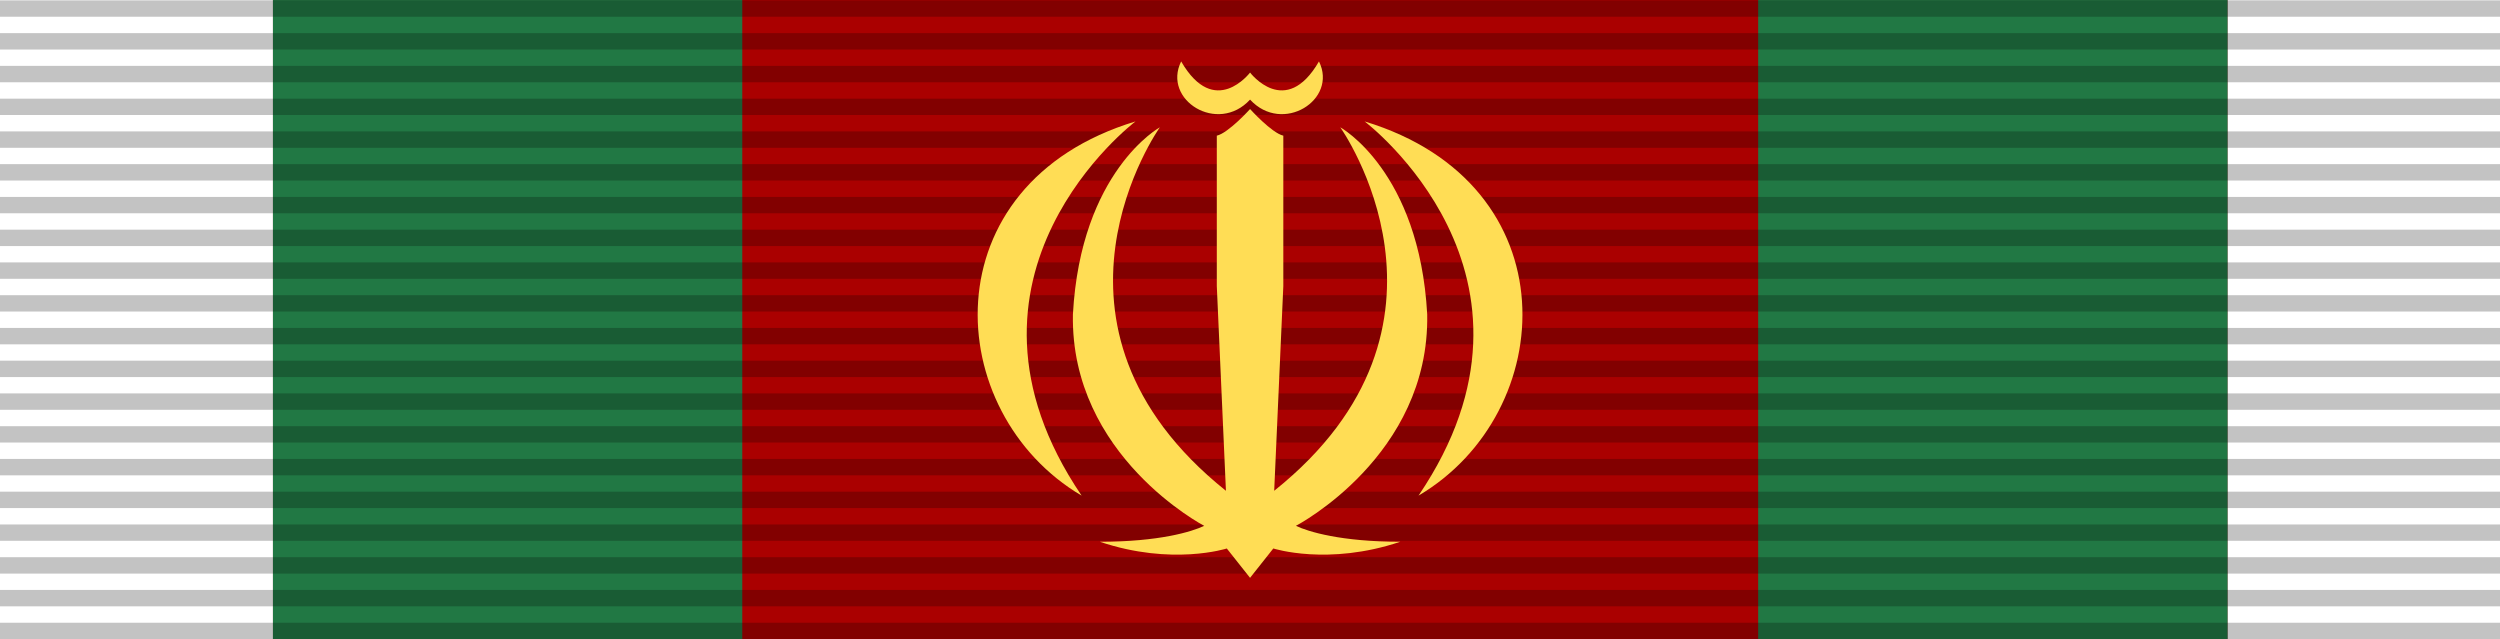 <?xml version="1.0" encoding="UTF-8" standalone="no"?>
<!-- Created with Inkscape (http://www.inkscape.org/) -->

<svg
   xmlns:dc="http://purl.org/dc/elements/1.1/"
   xmlns:cc="http://creativecommons.org/ns#"
   xmlns:rdf="http://www.w3.org/1999/02/22-rdf-syntax-ns#"
   xmlns:svg="http://www.w3.org/2000/svg"
   xmlns="http://www.w3.org/2000/svg"
   xmlns:sodipodi="http://sodipodi.sourceforge.net/DTD/sodipodi-0.dtd"
   xmlns:inkscape="http://www.inkscape.org/namespaces/inkscape"
   width="1449.441mm"
   height="370.547mm"
   viewBox="0 0 5135.815 1312.962"
   id="svg4718"
   version="1.1"
   inkscape:version="0.92.3 (2405546, 2018-03-11)"
   sodipodi:docname="IRIA_Courage_Ribbon.svg"
   inkscape:export-filename="D:\Dropbox\Military Logos (PNG)\Lents\Military\Sarparasti\IRIA_Supervision_Ribbon.png"
   inkscape:export-xdpi="7.2800002"
   inkscape:export-ydpi="7.2800002">
  <rect x="0" y="0" width="5135.815" height="1312.962" fill="#333333" stroke="none"/>
  <defs
     id="defs4720">
    <radialGradient
       gradientUnits="userSpaceOnUse"
       r="7.984"
       cy="488.223"
       cx="265.41"
       id="radialGradient6472">
      <stop
         id="stop6474"
         style="stop-color:#f9cca5;stop-opacity:1"
         offset="0.118" />
      <stop
         id="stop6476"
         style="stop-color:#f0c39a;stop-opacity:1"
         offset="0.118" />
      <stop
         id="stop6478"
         style="stop-color:#d9aa7e;stop-opacity:1"
         offset="0.28" />
      <stop
         id="stop6480"
         style="stop-color:#d1a276;stop-opacity:1"
         offset="0.47" />
      <stop
         id="stop6482"
         style="stop-color:#bc8a59;stop-opacity:1"
         offset="0.683" />
      <stop
         id="stop6484"
         style="stop-color:#b78351;stop-opacity:1"
         offset="0.91" />
      <stop
         id="stop6486"
         style="stop-color:#aa7740;stop-opacity:1"
         offset="1" />
    </radialGradient>
    <radialGradient
       gradientUnits="userSpaceOnUse"
       r="7.984"
       cy="488.223"
       cx="265.41"
       id="radialGradient5326">
      <stop
         id="stop5328"
         style="stop-color:#f9cca5;stop-opacity:1"
         offset="0.118" />
      <stop
         id="stop5330"
         style="stop-color:#f0c39a;stop-opacity:1"
         offset="0.118" />
      <stop
         id="stop5332"
         style="stop-color:#d9aa7e;stop-opacity:1"
         offset="0.28" />
      <stop
         id="stop5334"
         style="stop-color:#d1a276;stop-opacity:1"
         offset="0.47" />
      <stop
         id="stop5336"
         style="stop-color:#bc8a59;stop-opacity:1"
         offset="0.683" />
      <stop
         id="stop5338"
         style="stop-color:#b78351;stop-opacity:1"
         offset="0.91" />
      <stop
         id="stop5340"
         style="stop-color:#aa7740;stop-opacity:1"
         offset="1" />
    </radialGradient>
    <radialGradient
       gradientUnits="userSpaceOnUse"
       r="7.984"
       cy="488.223"
       cx="265.41"
       id="radialGradient5343">
      <stop
         id="stop5345"
         style="stop-color:#f9cca5;stop-opacity:1"
         offset="0.118" />
      <stop
         id="stop5347"
         style="stop-color:#f0c39a;stop-opacity:1"
         offset="0.118" />
      <stop
         id="stop5349"
         style="stop-color:#d9aa7e;stop-opacity:1"
         offset="0.28" />
      <stop
         id="stop5351"
         style="stop-color:#d1a276;stop-opacity:1"
         offset="0.47" />
      <stop
         id="stop5353"
         style="stop-color:#bc8a59;stop-opacity:1"
         offset="0.683" />
      <stop
         id="stop5355"
         style="stop-color:#b78351;stop-opacity:1"
         offset="0.91" />
      <stop
         id="stop5357"
         style="stop-color:#aa7740;stop-opacity:1"
         offset="1" />
    </radialGradient>
    <radialGradient
       gradientUnits="userSpaceOnUse"
       r="7.984"
       cy="488.223"
       cx="265.41"
       id="radialGradient5360">
      <stop
         id="stop5362"
         style="stop-color:#f9cca5;stop-opacity:1"
         offset="0.118" />
      <stop
         id="stop5364"
         style="stop-color:#f0c39a;stop-opacity:1"
         offset="0.118" />
      <stop
         id="stop5366"
         style="stop-color:#d9aa7e;stop-opacity:1"
         offset="0.28" />
      <stop
         id="stop5368"
         style="stop-color:#d1a276;stop-opacity:1"
         offset="0.47" />
      <stop
         id="stop5370"
         style="stop-color:#bc8a59;stop-opacity:1"
         offset="0.683" />
      <stop
         id="stop5372"
         style="stop-color:#b78351;stop-opacity:1"
         offset="0.91" />
      <stop
         id="stop5374"
         style="stop-color:#aa7740;stop-opacity:1"
         offset="1" />
    </radialGradient>
    <radialGradient
       gradientUnits="userSpaceOnUse"
       r="7.984"
       cy="488.223"
       cx="265.41"
       id="radialGradient5377">
      <stop
         id="stop5379"
         style="stop-color:#f9cca5;stop-opacity:1"
         offset="0.118" />
      <stop
         id="stop5381"
         style="stop-color:#f0c39a;stop-opacity:1"
         offset="0.118" />
      <stop
         id="stop5383"
         style="stop-color:#d9aa7e;stop-opacity:1"
         offset="0.28" />
      <stop
         id="stop5385"
         style="stop-color:#d1a276;stop-opacity:1"
         offset="0.47" />
      <stop
         id="stop5387"
         style="stop-color:#bc8a59;stop-opacity:1"
         offset="0.683" />
      <stop
         id="stop5389"
         style="stop-color:#b78351;stop-opacity:1"
         offset="0.91" />
      <stop
         id="stop5391"
         style="stop-color:#aa7740;stop-opacity:1"
         offset="1" />
    </radialGradient>
    <radialGradient
       gradientUnits="userSpaceOnUse"
       r="7.984"
       cy="488.223"
       cx="265.41"
       id="radialGradient5394">
      <stop
         id="stop5396"
         style="stop-color:#f9cca5;stop-opacity:1"
         offset="0.118" />
      <stop
         id="stop5398"
         style="stop-color:#f0c39a;stop-opacity:1"
         offset="0.118" />
      <stop
         id="stop5400"
         style="stop-color:#d9aa7e;stop-opacity:1"
         offset="0.28" />
      <stop
         id="stop5402"
         style="stop-color:#d1a276;stop-opacity:1"
         offset="0.47" />
      <stop
         id="stop5404"
         style="stop-color:#bc8a59;stop-opacity:1"
         offset="0.683" />
      <stop
         id="stop5406"
         style="stop-color:#b78351;stop-opacity:1"
         offset="0.91" />
      <stop
         id="stop5408"
         style="stop-color:#aa7740;stop-opacity:1"
         offset="1" />
    </radialGradient>
    <radialGradient
       gradientUnits="userSpaceOnUse"
       r="7.984"
       cy="488.223"
       cx="265.41"
       id="radialGradient5411">
      <stop
         id="stop5413"
         style="stop-color:#f9cca5;stop-opacity:1"
         offset="0.118" />
      <stop
         id="stop5415"
         style="stop-color:#f0c39a;stop-opacity:1"
         offset="0.118" />
      <stop
         id="stop5417"
         style="stop-color:#d9aa7e;stop-opacity:1"
         offset="0.28" />
      <stop
         id="stop5419"
         style="stop-color:#d1a276;stop-opacity:1"
         offset="0.47" />
      <stop
         id="stop5421"
         style="stop-color:#bc8a59;stop-opacity:1"
         offset="0.683" />
      <stop
         id="stop5423"
         style="stop-color:#b78351;stop-opacity:1"
         offset="0.91" />
      <stop
         id="stop5425"
         style="stop-color:#aa7740;stop-opacity:1"
         offset="1" />
    </radialGradient>
    <radialGradient
       gradientUnits="userSpaceOnUse"
       r="7.984"
       cy="488.223"
       cx="265.41"
       id="radialGradient5428">
      <stop
         id="stop5430"
         style="stop-color:#f9cca5;stop-opacity:1"
         offset="0.118" />
      <stop
         id="stop5432"
         style="stop-color:#f0c39a;stop-opacity:1"
         offset="0.118" />
      <stop
         id="stop5434"
         style="stop-color:#d9aa7e;stop-opacity:1"
         offset="0.28" />
      <stop
         id="stop5436"
         style="stop-color:#d1a276;stop-opacity:1"
         offset="0.47" />
      <stop
         id="stop5438"
         style="stop-color:#bc8a59;stop-opacity:1"
         offset="0.683" />
      <stop
         id="stop5440"
         style="stop-color:#b78351;stop-opacity:1"
         offset="0.91" />
      <stop
         id="stop5442"
         style="stop-color:#aa7740;stop-opacity:1"
         offset="1" />
    </radialGradient>
    <radialGradient
       gradientUnits="userSpaceOnUse"
       r="7.984"
       cy="488.223"
       cx="265.41"
       id="radialGradient6472-7">
      <stop
         id="stop6474-6"
         style="stop-color:#f9cca5;stop-opacity:1"
         offset="0.118" />
      <stop
         id="stop6476-0"
         style="stop-color:#f0c39a;stop-opacity:1"
         offset="0.118" />
      <stop
         id="stop6478-2"
         style="stop-color:#d9aa7e;stop-opacity:1"
         offset="0.28" />
      <stop
         id="stop6480-2"
         style="stop-color:#d1a276;stop-opacity:1"
         offset="0.47" />
      <stop
         id="stop6482-5"
         style="stop-color:#bc8a59;stop-opacity:1"
         offset="0.683" />
      <stop
         id="stop6484-3"
         style="stop-color:#b78351;stop-opacity:1"
         offset="0.91" />
      <stop
         id="stop6486-3"
         style="stop-color:#aa7740;stop-opacity:1"
         offset="1" />
    </radialGradient>
    <radialGradient
       gradientUnits="userSpaceOnUse"
       r="7.984"
       cy="488.223"
       cx="265.41"
       id="radialGradient5673">
      <stop
         id="stop5675"
         style="stop-color:#f9cca5;stop-opacity:1"
         offset="0.118" />
      <stop
         id="stop5677"
         style="stop-color:#f0c39a;stop-opacity:1"
         offset="0.118" />
      <stop
         id="stop5679"
         style="stop-color:#d9aa7e;stop-opacity:1"
         offset="0.28" />
      <stop
         id="stop5681"
         style="stop-color:#d1a276;stop-opacity:1"
         offset="0.47" />
      <stop
         id="stop5683"
         style="stop-color:#bc8a59;stop-opacity:1"
         offset="0.683" />
      <stop
         id="stop5685"
         style="stop-color:#b78351;stop-opacity:1"
         offset="0.91" />
      <stop
         id="stop5687"
         style="stop-color:#aa7740;stop-opacity:1"
         offset="1" />
    </radialGradient>
    <radialGradient
       gradientUnits="userSpaceOnUse"
       r="7.984"
       cy="488.223"
       cx="265.41"
       id="radialGradient5690">
      <stop
         id="stop5692"
         style="stop-color:#f9cca5;stop-opacity:1"
         offset="0.118" />
      <stop
         id="stop5694"
         style="stop-color:#f0c39a;stop-opacity:1"
         offset="0.118" />
      <stop
         id="stop5696"
         style="stop-color:#d9aa7e;stop-opacity:1"
         offset="0.28" />
      <stop
         id="stop5698"
         style="stop-color:#d1a276;stop-opacity:1"
         offset="0.47" />
      <stop
         id="stop5700"
         style="stop-color:#bc8a59;stop-opacity:1"
         offset="0.683" />
      <stop
         id="stop5702"
         style="stop-color:#b78351;stop-opacity:1"
         offset="0.91" />
      <stop
         id="stop5704"
         style="stop-color:#aa7740;stop-opacity:1"
         offset="1" />
    </radialGradient>
    <radialGradient
       gradientUnits="userSpaceOnUse"
       r="7.984"
       cy="488.223"
       cx="265.41"
       id="radialGradient5707">
      <stop
         id="stop5709"
         style="stop-color:#f9cca5;stop-opacity:1"
         offset="0.118" />
      <stop
         id="stop5711"
         style="stop-color:#f0c39a;stop-opacity:1"
         offset="0.118" />
      <stop
         id="stop5713"
         style="stop-color:#d9aa7e;stop-opacity:1"
         offset="0.28" />
      <stop
         id="stop5715"
         style="stop-color:#d1a276;stop-opacity:1"
         offset="0.47" />
      <stop
         id="stop5717"
         style="stop-color:#bc8a59;stop-opacity:1"
         offset="0.683" />
      <stop
         id="stop5719"
         style="stop-color:#b78351;stop-opacity:1"
         offset="0.91" />
      <stop
         id="stop5721"
         style="stop-color:#aa7740;stop-opacity:1"
         offset="1" />
    </radialGradient>
    <radialGradient
       gradientUnits="userSpaceOnUse"
       r="7.984"
       cy="488.223"
       cx="265.41"
       id="radialGradient5724">
      <stop
         id="stop5726"
         style="stop-color:#f9cca5;stop-opacity:1"
         offset="0.118" />
      <stop
         id="stop5728"
         style="stop-color:#f0c39a;stop-opacity:1"
         offset="0.118" />
      <stop
         id="stop5730"
         style="stop-color:#d9aa7e;stop-opacity:1"
         offset="0.28" />
      <stop
         id="stop5732"
         style="stop-color:#d1a276;stop-opacity:1"
         offset="0.47" />
      <stop
         id="stop5734"
         style="stop-color:#bc8a59;stop-opacity:1"
         offset="0.683" />
      <stop
         id="stop5736"
         style="stop-color:#b78351;stop-opacity:1"
         offset="0.91" />
      <stop
         id="stop5738"
         style="stop-color:#aa7740;stop-opacity:1"
         offset="1" />
    </radialGradient>
    <radialGradient
       gradientUnits="userSpaceOnUse"
       r="7.984"
       cy="488.223"
       cx="265.41"
       id="radialGradient5741">
      <stop
         id="stop5743"
         style="stop-color:#f9cca5;stop-opacity:1"
         offset="0.118" />
      <stop
         id="stop5745"
         style="stop-color:#f0c39a;stop-opacity:1"
         offset="0.118" />
      <stop
         id="stop5747"
         style="stop-color:#d9aa7e;stop-opacity:1"
         offset="0.28" />
      <stop
         id="stop5749"
         style="stop-color:#d1a276;stop-opacity:1"
         offset="0.47" />
      <stop
         id="stop5751"
         style="stop-color:#bc8a59;stop-opacity:1"
         offset="0.683" />
      <stop
         id="stop5753"
         style="stop-color:#b78351;stop-opacity:1"
         offset="0.91" />
      <stop
         id="stop5755"
         style="stop-color:#aa7740;stop-opacity:1"
         offset="1" />
    </radialGradient>
    <radialGradient
       gradientUnits="userSpaceOnUse"
       r="7.984"
       cy="488.223"
       cx="265.41"
       id="radialGradient5758">
      <stop
         id="stop5760"
         style="stop-color:#f9cca5;stop-opacity:1"
         offset="0.118" />
      <stop
         id="stop5762"
         style="stop-color:#f0c39a;stop-opacity:1"
         offset="0.118" />
      <stop
         id="stop5764"
         style="stop-color:#d9aa7e;stop-opacity:1"
         offset="0.28" />
      <stop
         id="stop5766"
         style="stop-color:#d1a276;stop-opacity:1"
         offset="0.47" />
      <stop
         id="stop5768"
         style="stop-color:#bc8a59;stop-opacity:1"
         offset="0.683" />
      <stop
         id="stop5770"
         style="stop-color:#b78351;stop-opacity:1"
         offset="0.91" />
      <stop
         id="stop5772"
         style="stop-color:#aa7740;stop-opacity:1"
         offset="1" />
    </radialGradient>
    <radialGradient
       gradientUnits="userSpaceOnUse"
       r="7.984"
       cy="488.223"
       cx="265.41"
       id="radialGradient5775">
      <stop
         id="stop5777"
         style="stop-color:#f9cca5;stop-opacity:1"
         offset="0.118" />
      <stop
         id="stop5779"
         style="stop-color:#f0c39a;stop-opacity:1"
         offset="0.118" />
      <stop
         id="stop5781"
         style="stop-color:#d9aa7e;stop-opacity:1"
         offset="0.28" />
      <stop
         id="stop5783"
         style="stop-color:#d1a276;stop-opacity:1"
         offset="0.47" />
      <stop
         id="stop5785"
         style="stop-color:#bc8a59;stop-opacity:1"
         offset="0.683" />
      <stop
         id="stop5787"
         style="stop-color:#b78351;stop-opacity:1"
         offset="0.91" />
      <stop
         id="stop5789"
         style="stop-color:#aa7740;stop-opacity:1"
         offset="1" />
    </radialGradient>
    <radialGradient
       gradientUnits="userSpaceOnUse"
       r="7.984"
       cy="488.223"
       cx="265.41"
       id="radialGradient6472-9">
      <stop
         id="stop6474-0"
         style="stop-color:#f9cca5;stop-opacity:1"
         offset="0.118" />
      <stop
         id="stop6476-1"
         style="stop-color:#f0c39a;stop-opacity:1"
         offset="0.118" />
      <stop
         id="stop6478-0"
         style="stop-color:#d9aa7e;stop-opacity:1"
         offset="0.28" />
      <stop
         id="stop6480-21"
         style="stop-color:#d1a276;stop-opacity:1"
         offset="0.47" />
      <stop
         id="stop6482-8"
         style="stop-color:#bc8a59;stop-opacity:1"
         offset="0.683" />
      <stop
         id="stop6484-0"
         style="stop-color:#b78351;stop-opacity:1"
         offset="0.91" />
      <stop
         id="stop6486-4"
         style="stop-color:#aa7740;stop-opacity:1"
         offset="1" />
    </radialGradient>
    <radialGradient
       gradientUnits="userSpaceOnUse"
       r="7.984"
       cy="488.223"
       cx="265.41"
       id="radialGradient6964">
      <stop
         id="stop6966"
         style="stop-color:#f9cca5;stop-opacity:1"
         offset="0.118" />
      <stop
         id="stop6968"
         style="stop-color:#f0c39a;stop-opacity:1"
         offset="0.118" />
      <stop
         id="stop6970"
         style="stop-color:#d9aa7e;stop-opacity:1"
         offset="0.28" />
      <stop
         id="stop6972"
         style="stop-color:#d1a276;stop-opacity:1"
         offset="0.47" />
      <stop
         id="stop6974"
         style="stop-color:#bc8a59;stop-opacity:1"
         offset="0.683" />
      <stop
         id="stop6976"
         style="stop-color:#b78351;stop-opacity:1"
         offset="0.91" />
      <stop
         id="stop6978"
         style="stop-color:#aa7740;stop-opacity:1"
         offset="1" />
    </radialGradient>
    <radialGradient
       gradientUnits="userSpaceOnUse"
       r="7.984"
       cy="488.223"
       cx="265.41"
       id="radialGradient6981">
      <stop
         id="stop6983"
         style="stop-color:#f9cca5;stop-opacity:1"
         offset="0.118" />
      <stop
         id="stop6985"
         style="stop-color:#f0c39a;stop-opacity:1"
         offset="0.118" />
      <stop
         id="stop6987"
         style="stop-color:#d9aa7e;stop-opacity:1"
         offset="0.28" />
      <stop
         id="stop6989"
         style="stop-color:#d1a276;stop-opacity:1"
         offset="0.47" />
      <stop
         id="stop6991"
         style="stop-color:#bc8a59;stop-opacity:1"
         offset="0.683" />
      <stop
         id="stop6993"
         style="stop-color:#b78351;stop-opacity:1"
         offset="0.91" />
      <stop
         id="stop6995"
         style="stop-color:#aa7740;stop-opacity:1"
         offset="1" />
    </radialGradient>
    <radialGradient
       gradientUnits="userSpaceOnUse"
       r="7.984"
       cy="488.223"
       cx="265.41"
       id="radialGradient6998">
      <stop
         id="stop7000"
         style="stop-color:#f9cca5;stop-opacity:1"
         offset="0.118" />
      <stop
         id="stop7002"
         style="stop-color:#f0c39a;stop-opacity:1"
         offset="0.118" />
      <stop
         id="stop7004"
         style="stop-color:#d9aa7e;stop-opacity:1"
         offset="0.28" />
      <stop
         id="stop7006"
         style="stop-color:#d1a276;stop-opacity:1"
         offset="0.47" />
      <stop
         id="stop7008"
         style="stop-color:#bc8a59;stop-opacity:1"
         offset="0.683" />
      <stop
         id="stop7010"
         style="stop-color:#b78351;stop-opacity:1"
         offset="0.91" />
      <stop
         id="stop7012"
         style="stop-color:#aa7740;stop-opacity:1"
         offset="1" />
    </radialGradient>
    <radialGradient
       gradientUnits="userSpaceOnUse"
       r="7.984"
       cy="488.223"
       cx="265.41"
       id="radialGradient7015">
      <stop
         id="stop7017"
         style="stop-color:#f9cca5;stop-opacity:1"
         offset="0.118" />
      <stop
         id="stop7019"
         style="stop-color:#f0c39a;stop-opacity:1"
         offset="0.118" />
      <stop
         id="stop7021"
         style="stop-color:#d9aa7e;stop-opacity:1"
         offset="0.28" />
      <stop
         id="stop7023"
         style="stop-color:#d1a276;stop-opacity:1"
         offset="0.47" />
      <stop
         id="stop7025"
         style="stop-color:#bc8a59;stop-opacity:1"
         offset="0.683" />
      <stop
         id="stop7027"
         style="stop-color:#b78351;stop-opacity:1"
         offset="0.91" />
      <stop
         id="stop7029"
         style="stop-color:#aa7740;stop-opacity:1"
         offset="1" />
    </radialGradient>
    <radialGradient
       gradientUnits="userSpaceOnUse"
       r="7.984"
       cy="488.223"
       cx="265.41"
       id="radialGradient7032">
      <stop
         id="stop7034"
         style="stop-color:#f9cca5;stop-opacity:1"
         offset="0.118" />
      <stop
         id="stop7036"
         style="stop-color:#f0c39a;stop-opacity:1"
         offset="0.118" />
      <stop
         id="stop7038"
         style="stop-color:#d9aa7e;stop-opacity:1"
         offset="0.28" />
      <stop
         id="stop7040"
         style="stop-color:#d1a276;stop-opacity:1"
         offset="0.47" />
      <stop
         id="stop7042"
         style="stop-color:#bc8a59;stop-opacity:1"
         offset="0.683" />
      <stop
         id="stop7044"
         style="stop-color:#b78351;stop-opacity:1"
         offset="0.91" />
      <stop
         id="stop7046"
         style="stop-color:#aa7740;stop-opacity:1"
         offset="1" />
    </radialGradient>
    <radialGradient
       gradientUnits="userSpaceOnUse"
       r="7.984"
       cy="488.223"
       cx="265.41"
       id="radialGradient7049">
      <stop
         id="stop7051"
         style="stop-color:#f9cca5;stop-opacity:1"
         offset="0.118" />
      <stop
         id="stop7053"
         style="stop-color:#f0c39a;stop-opacity:1"
         offset="0.118" />
      <stop
         id="stop7055"
         style="stop-color:#d9aa7e;stop-opacity:1"
         offset="0.28" />
      <stop
         id="stop7057"
         style="stop-color:#d1a276;stop-opacity:1"
         offset="0.47" />
      <stop
         id="stop7059"
         style="stop-color:#bc8a59;stop-opacity:1"
         offset="0.683" />
      <stop
         id="stop7061"
         style="stop-color:#b78351;stop-opacity:1"
         offset="0.91" />
      <stop
         id="stop7063"
         style="stop-color:#aa7740;stop-opacity:1"
         offset="1" />
    </radialGradient>
    <radialGradient
       gradientUnits="userSpaceOnUse"
       r="7.984"
       cy="488.223"
       cx="265.41"
       id="radialGradient7066">
      <stop
         id="stop7068"
         style="stop-color:#f9cca5;stop-opacity:1"
         offset="0.118" />
      <stop
         id="stop7070"
         style="stop-color:#f0c39a;stop-opacity:1"
         offset="0.118" />
      <stop
         id="stop7072"
         style="stop-color:#d9aa7e;stop-opacity:1"
         offset="0.28" />
      <stop
         id="stop7074"
         style="stop-color:#d1a276;stop-opacity:1"
         offset="0.47" />
      <stop
         id="stop7076"
         style="stop-color:#bc8a59;stop-opacity:1"
         offset="0.683" />
      <stop
         id="stop7078"
         style="stop-color:#b78351;stop-opacity:1"
         offset="0.91" />
      <stop
         id="stop7080"
         style="stop-color:#aa7740;stop-opacity:1"
         offset="1" />
    </radialGradient>
    <radialGradient
       gradientUnits="userSpaceOnUse"
       r="7.984"
       cy="488.223"
       cx="265.41"
       id="radialGradient6472-8">
      <stop
         id="stop6474-9"
         style="stop-color:#f9cca5;stop-opacity:1"
         offset="0.118" />
      <stop
         id="stop6476-5"
         style="stop-color:#f0c39a;stop-opacity:1"
         offset="0.118" />
      <stop
         id="stop6478-6"
         style="stop-color:#d9aa7e;stop-opacity:1"
         offset="0.28" />
      <stop
         id="stop6480-0"
         style="stop-color:#d1a276;stop-opacity:1"
         offset="0.47" />
      <stop
         id="stop6482-82"
         style="stop-color:#bc8a59;stop-opacity:1"
         offset="0.683" />
      <stop
         id="stop6484-7"
         style="stop-color:#b78351;stop-opacity:1"
         offset="0.91" />
      <stop
         id="stop6486-5"
         style="stop-color:#aa7740;stop-opacity:1"
         offset="1" />
    </radialGradient>
    <radialGradient
       gradientUnits="userSpaceOnUse"
       r="7.984"
       cy="488.223"
       cx="265.41"
       id="radialGradient7449">
      <stop
         id="stop7451"
         style="stop-color:#f9cca5;stop-opacity:1"
         offset="0.118" />
      <stop
         id="stop7453"
         style="stop-color:#f0c39a;stop-opacity:1"
         offset="0.118" />
      <stop
         id="stop7455"
         style="stop-color:#d9aa7e;stop-opacity:1"
         offset="0.28" />
      <stop
         id="stop7457"
         style="stop-color:#d1a276;stop-opacity:1"
         offset="0.47" />
      <stop
         id="stop7459"
         style="stop-color:#bc8a59;stop-opacity:1"
         offset="0.683" />
      <stop
         id="stop7461"
         style="stop-color:#b78351;stop-opacity:1"
         offset="0.91" />
      <stop
         id="stop7463"
         style="stop-color:#aa7740;stop-opacity:1"
         offset="1" />
    </radialGradient>
    <radialGradient
       gradientUnits="userSpaceOnUse"
       r="7.984"
       cy="488.223"
       cx="265.41"
       id="radialGradient7466">
      <stop
         id="stop7468"
         style="stop-color:#f9cca5;stop-opacity:1"
         offset="0.118" />
      <stop
         id="stop7470"
         style="stop-color:#f0c39a;stop-opacity:1"
         offset="0.118" />
      <stop
         id="stop7472"
         style="stop-color:#d9aa7e;stop-opacity:1"
         offset="0.28" />
      <stop
         id="stop7474"
         style="stop-color:#d1a276;stop-opacity:1"
         offset="0.47" />
      <stop
         id="stop7476"
         style="stop-color:#bc8a59;stop-opacity:1"
         offset="0.683" />
      <stop
         id="stop7478"
         style="stop-color:#b78351;stop-opacity:1"
         offset="0.91" />
      <stop
         id="stop7480"
         style="stop-color:#aa7740;stop-opacity:1"
         offset="1" />
    </radialGradient>
    <radialGradient
       gradientUnits="userSpaceOnUse"
       r="7.984"
       cy="488.223"
       cx="265.41"
       id="radialGradient7483">
      <stop
         id="stop7485"
         style="stop-color:#f9cca5;stop-opacity:1"
         offset="0.118" />
      <stop
         id="stop7487"
         style="stop-color:#f0c39a;stop-opacity:1"
         offset="0.118" />
      <stop
         id="stop7489"
         style="stop-color:#d9aa7e;stop-opacity:1"
         offset="0.28" />
      <stop
         id="stop7491"
         style="stop-color:#d1a276;stop-opacity:1"
         offset="0.47" />
      <stop
         id="stop7493"
         style="stop-color:#bc8a59;stop-opacity:1"
         offset="0.683" />
      <stop
         id="stop7495"
         style="stop-color:#b78351;stop-opacity:1"
         offset="0.91" />
      <stop
         id="stop7497"
         style="stop-color:#aa7740;stop-opacity:1"
         offset="1" />
    </radialGradient>
    <radialGradient
       gradientUnits="userSpaceOnUse"
       r="7.984"
       cy="488.223"
       cx="265.41"
       id="radialGradient7500">
      <stop
         id="stop7502"
         style="stop-color:#f9cca5;stop-opacity:1"
         offset="0.118" />
      <stop
         id="stop7504"
         style="stop-color:#f0c39a;stop-opacity:1"
         offset="0.118" />
      <stop
         id="stop7506"
         style="stop-color:#d9aa7e;stop-opacity:1"
         offset="0.28" />
      <stop
         id="stop7508"
         style="stop-color:#d1a276;stop-opacity:1"
         offset="0.47" />
      <stop
         id="stop7510"
         style="stop-color:#bc8a59;stop-opacity:1"
         offset="0.683" />
      <stop
         id="stop7512"
         style="stop-color:#b78351;stop-opacity:1"
         offset="0.91" />
      <stop
         id="stop7514"
         style="stop-color:#aa7740;stop-opacity:1"
         offset="1" />
    </radialGradient>
    <radialGradient
       gradientUnits="userSpaceOnUse"
       r="7.984"
       cy="488.223"
       cx="265.41"
       id="radialGradient7517">
      <stop
         id="stop7519"
         style="stop-color:#f9cca5;stop-opacity:1"
         offset="0.118" />
      <stop
         id="stop7521"
         style="stop-color:#f0c39a;stop-opacity:1"
         offset="0.118" />
      <stop
         id="stop7523"
         style="stop-color:#d9aa7e;stop-opacity:1"
         offset="0.28" />
      <stop
         id="stop7525"
         style="stop-color:#d1a276;stop-opacity:1"
         offset="0.47" />
      <stop
         id="stop7527"
         style="stop-color:#bc8a59;stop-opacity:1"
         offset="0.683" />
      <stop
         id="stop7529"
         style="stop-color:#b78351;stop-opacity:1"
         offset="0.91" />
      <stop
         id="stop7531"
         style="stop-color:#aa7740;stop-opacity:1"
         offset="1" />
    </radialGradient>
    <radialGradient
       gradientUnits="userSpaceOnUse"
       r="7.984"
       cy="488.223"
       cx="265.41"
       id="radialGradient7534">
      <stop
         id="stop7536"
         style="stop-color:#f9cca5;stop-opacity:1"
         offset="0.118" />
      <stop
         id="stop7538"
         style="stop-color:#f0c39a;stop-opacity:1"
         offset="0.118" />
      <stop
         id="stop7540"
         style="stop-color:#d9aa7e;stop-opacity:1"
         offset="0.28" />
      <stop
         id="stop7542"
         style="stop-color:#d1a276;stop-opacity:1"
         offset="0.47" />
      <stop
         id="stop7544"
         style="stop-color:#bc8a59;stop-opacity:1"
         offset="0.683" />
      <stop
         id="stop7546"
         style="stop-color:#b78351;stop-opacity:1"
         offset="0.91" />
      <stop
         id="stop7548"
         style="stop-color:#aa7740;stop-opacity:1"
         offset="1" />
    </radialGradient>
    <radialGradient
       gradientUnits="userSpaceOnUse"
       r="7.984"
       cy="488.223"
       cx="265.41"
       id="radialGradient7551">
      <stop
         id="stop7553"
         style="stop-color:#f9cca5;stop-opacity:1"
         offset="0.118" />
      <stop
         id="stop7555"
         style="stop-color:#f0c39a;stop-opacity:1"
         offset="0.118" />
      <stop
         id="stop7557"
         style="stop-color:#d9aa7e;stop-opacity:1"
         offset="0.28" />
      <stop
         id="stop7559"
         style="stop-color:#d1a276;stop-opacity:1"
         offset="0.47" />
      <stop
         id="stop7561"
         style="stop-color:#bc8a59;stop-opacity:1"
         offset="0.683" />
      <stop
         id="stop7563"
         style="stop-color:#b78351;stop-opacity:1"
         offset="0.91" />
      <stop
         id="stop7565"
         style="stop-color:#aa7740;stop-opacity:1"
         offset="1" />
    </radialGradient>
    <radialGradient
       gradientUnits="userSpaceOnUse"
       r="7.984"
       cy="488.223"
       cx="265.41"
       id="radialGradient6472-4">
      <stop
         id="stop6474-5"
         style="stop-color:#f9cca5;stop-opacity:1"
         offset="0.118" />
      <stop
         id="stop6476-4"
         style="stop-color:#f0c39a;stop-opacity:1"
         offset="0.118" />
      <stop
         id="stop6478-66"
         style="stop-color:#d9aa7e;stop-opacity:1"
         offset="0.28" />
      <stop
         id="stop6480-04"
         style="stop-color:#d1a276;stop-opacity:1"
         offset="0.47" />
      <stop
         id="stop6482-4"
         style="stop-color:#bc8a59;stop-opacity:1"
         offset="0.683" />
      <stop
         id="stop6484-36"
         style="stop-color:#b78351;stop-opacity:1"
         offset="0.91" />
      <stop
         id="stop6486-39"
         style="stop-color:#aa7740;stop-opacity:1"
         offset="1" />
    </radialGradient>
    <radialGradient
       gradientUnits="userSpaceOnUse"
       r="7.984"
       cy="488.223"
       cx="265.41"
       id="radialGradient7790">
      <stop
         id="stop7792"
         style="stop-color:#f9cca5;stop-opacity:1"
         offset="0.118" />
      <stop
         id="stop7794"
         style="stop-color:#f0c39a;stop-opacity:1"
         offset="0.118" />
      <stop
         id="stop7796"
         style="stop-color:#d9aa7e;stop-opacity:1"
         offset="0.28" />
      <stop
         id="stop7798"
         style="stop-color:#d1a276;stop-opacity:1"
         offset="0.47" />
      <stop
         id="stop7800"
         style="stop-color:#bc8a59;stop-opacity:1"
         offset="0.683" />
      <stop
         id="stop7802"
         style="stop-color:#b78351;stop-opacity:1"
         offset="0.91" />
      <stop
         id="stop7804"
         style="stop-color:#aa7740;stop-opacity:1"
         offset="1" />
    </radialGradient>
    <radialGradient
       gradientUnits="userSpaceOnUse"
       r="7.984"
       cy="488.223"
       cx="265.41"
       id="radialGradient7807">
      <stop
         id="stop7809"
         style="stop-color:#f9cca5;stop-opacity:1"
         offset="0.118" />
      <stop
         id="stop7811"
         style="stop-color:#f0c39a;stop-opacity:1"
         offset="0.118" />
      <stop
         id="stop7813"
         style="stop-color:#d9aa7e;stop-opacity:1"
         offset="0.28" />
      <stop
         id="stop7815"
         style="stop-color:#d1a276;stop-opacity:1"
         offset="0.47" />
      <stop
         id="stop7817"
         style="stop-color:#bc8a59;stop-opacity:1"
         offset="0.683" />
      <stop
         id="stop7819"
         style="stop-color:#b78351;stop-opacity:1"
         offset="0.91" />
      <stop
         id="stop7821"
         style="stop-color:#aa7740;stop-opacity:1"
         offset="1" />
    </radialGradient>
    <radialGradient
       gradientUnits="userSpaceOnUse"
       r="7.984"
       cy="488.223"
       cx="265.41"
       id="radialGradient7824">
      <stop
         id="stop7826"
         style="stop-color:#f9cca5;stop-opacity:1"
         offset="0.118" />
      <stop
         id="stop7828"
         style="stop-color:#f0c39a;stop-opacity:1"
         offset="0.118" />
      <stop
         id="stop7830"
         style="stop-color:#d9aa7e;stop-opacity:1"
         offset="0.28" />
      <stop
         id="stop7832"
         style="stop-color:#d1a276;stop-opacity:1"
         offset="0.47" />
      <stop
         id="stop7834"
         style="stop-color:#bc8a59;stop-opacity:1"
         offset="0.683" />
      <stop
         id="stop7836"
         style="stop-color:#b78351;stop-opacity:1"
         offset="0.91" />
      <stop
         id="stop7838"
         style="stop-color:#aa7740;stop-opacity:1"
         offset="1" />
    </radialGradient>
    <radialGradient
       gradientUnits="userSpaceOnUse"
       r="7.984"
       cy="488.223"
       cx="265.41"
       id="radialGradient7841">
      <stop
         id="stop7843"
         style="stop-color:#f9cca5;stop-opacity:1"
         offset="0.118" />
      <stop
         id="stop7845"
         style="stop-color:#f0c39a;stop-opacity:1"
         offset="0.118" />
      <stop
         id="stop7847"
         style="stop-color:#d9aa7e;stop-opacity:1"
         offset="0.28" />
      <stop
         id="stop7849"
         style="stop-color:#d1a276;stop-opacity:1"
         offset="0.47" />
      <stop
         id="stop7851"
         style="stop-color:#bc8a59;stop-opacity:1"
         offset="0.683" />
      <stop
         id="stop7853"
         style="stop-color:#b78351;stop-opacity:1"
         offset="0.91" />
      <stop
         id="stop7855"
         style="stop-color:#aa7740;stop-opacity:1"
         offset="1" />
    </radialGradient>
    <radialGradient
       gradientUnits="userSpaceOnUse"
       r="7.984"
       cy="488.223"
       cx="265.41"
       id="radialGradient7858">
      <stop
         id="stop7860"
         style="stop-color:#f9cca5;stop-opacity:1"
         offset="0.118" />
      <stop
         id="stop7862"
         style="stop-color:#f0c39a;stop-opacity:1"
         offset="0.118" />
      <stop
         id="stop7864"
         style="stop-color:#d9aa7e;stop-opacity:1"
         offset="0.28" />
      <stop
         id="stop7866"
         style="stop-color:#d1a276;stop-opacity:1"
         offset="0.47" />
      <stop
         id="stop7868"
         style="stop-color:#bc8a59;stop-opacity:1"
         offset="0.683" />
      <stop
         id="stop7870"
         style="stop-color:#b78351;stop-opacity:1"
         offset="0.91" />
      <stop
         id="stop7872"
         style="stop-color:#aa7740;stop-opacity:1"
         offset="1" />
    </radialGradient>
    <radialGradient
       gradientUnits="userSpaceOnUse"
       r="7.984"
       cy="488.223"
       cx="265.41"
       id="radialGradient7875">
      <stop
         id="stop7877"
         style="stop-color:#f9cca5;stop-opacity:1"
         offset="0.118" />
      <stop
         id="stop7879"
         style="stop-color:#f0c39a;stop-opacity:1"
         offset="0.118" />
      <stop
         id="stop7881"
         style="stop-color:#d9aa7e;stop-opacity:1"
         offset="0.28" />
      <stop
         id="stop7883"
         style="stop-color:#d1a276;stop-opacity:1"
         offset="0.47" />
      <stop
         id="stop7885"
         style="stop-color:#bc8a59;stop-opacity:1"
         offset="0.683" />
      <stop
         id="stop7887"
         style="stop-color:#b78351;stop-opacity:1"
         offset="0.91" />
      <stop
         id="stop7889"
         style="stop-color:#aa7740;stop-opacity:1"
         offset="1" />
    </radialGradient>
    <radialGradient
       gradientUnits="userSpaceOnUse"
       r="7.984"
       cy="488.223"
       cx="265.41"
       id="radialGradient7892">
      <stop
         id="stop7894"
         style="stop-color:#f9cca5;stop-opacity:1"
         offset="0.118" />
      <stop
         id="stop7896"
         style="stop-color:#f0c39a;stop-opacity:1"
         offset="0.118" />
      <stop
         id="stop7898"
         style="stop-color:#d9aa7e;stop-opacity:1"
         offset="0.28" />
      <stop
         id="stop7900"
         style="stop-color:#d1a276;stop-opacity:1"
         offset="0.47" />
      <stop
         id="stop7902"
         style="stop-color:#bc8a59;stop-opacity:1"
         offset="0.683" />
      <stop
         id="stop7904"
         style="stop-color:#b78351;stop-opacity:1"
         offset="0.91" />
      <stop
         id="stop7906"
         style="stop-color:#aa7740;stop-opacity:1"
         offset="1" />
    </radialGradient>
    <radialGradient
       gradientUnits="userSpaceOnUse"
       r="7.984"
       cy="488.223"
       cx="265.41"
       id="radialGradient6472-6">
      <stop
         id="stop6474-2"
         style="stop-color:#f9cca5;stop-opacity:1"
         offset="0.118" />
      <stop
         id="stop6476-6"
         style="stop-color:#f0c39a;stop-opacity:1"
         offset="0.118" />
      <stop
         id="stop6478-24"
         style="stop-color:#d9aa7e;stop-opacity:1"
         offset="0.28" />
      <stop
         id="stop6480-9"
         style="stop-color:#d1a276;stop-opacity:1"
         offset="0.47" />
      <stop
         id="stop6482-6"
         style="stop-color:#bc8a59;stop-opacity:1"
         offset="0.683" />
      <stop
         id="stop6484-6"
         style="stop-color:#b78351;stop-opacity:1"
         offset="0.91" />
      <stop
         id="stop6486-8"
         style="stop-color:#aa7740;stop-opacity:1"
         offset="1" />
    </radialGradient>
    <radialGradient
       gradientUnits="userSpaceOnUse"
       r="7.984"
       cy="488.223"
       cx="265.41"
       id="radialGradient8171">
      <stop
         id="stop8173"
         style="stop-color:#f9cca5;stop-opacity:1"
         offset="0.118" />
      <stop
         id="stop8175"
         style="stop-color:#f0c39a;stop-opacity:1"
         offset="0.118" />
      <stop
         id="stop8177"
         style="stop-color:#d9aa7e;stop-opacity:1"
         offset="0.28" />
      <stop
         id="stop8179"
         style="stop-color:#d1a276;stop-opacity:1"
         offset="0.47" />
      <stop
         id="stop8181"
         style="stop-color:#bc8a59;stop-opacity:1"
         offset="0.683" />
      <stop
         id="stop8183"
         style="stop-color:#b78351;stop-opacity:1"
         offset="0.91" />
      <stop
         id="stop8185"
         style="stop-color:#aa7740;stop-opacity:1"
         offset="1" />
    </radialGradient>
    <radialGradient
       gradientUnits="userSpaceOnUse"
       r="7.984"
       cy="488.223"
       cx="265.41"
       id="radialGradient8188">
      <stop
         id="stop8190"
         style="stop-color:#f9cca5;stop-opacity:1"
         offset="0.118" />
      <stop
         id="stop8192"
         style="stop-color:#f0c39a;stop-opacity:1"
         offset="0.118" />
      <stop
         id="stop8194"
         style="stop-color:#d9aa7e;stop-opacity:1"
         offset="0.28" />
      <stop
         id="stop8196"
         style="stop-color:#d1a276;stop-opacity:1"
         offset="0.47" />
      <stop
         id="stop8198"
         style="stop-color:#bc8a59;stop-opacity:1"
         offset="0.683" />
      <stop
         id="stop8200"
         style="stop-color:#b78351;stop-opacity:1"
         offset="0.91" />
      <stop
         id="stop8202"
         style="stop-color:#aa7740;stop-opacity:1"
         offset="1" />
    </radialGradient>
    <radialGradient
       gradientUnits="userSpaceOnUse"
       r="7.984"
       cy="488.223"
       cx="265.41"
       id="radialGradient8205">
      <stop
         id="stop8207"
         style="stop-color:#f9cca5;stop-opacity:1"
         offset="0.118" />
      <stop
         id="stop8209"
         style="stop-color:#f0c39a;stop-opacity:1"
         offset="0.118" />
      <stop
         id="stop8211"
         style="stop-color:#d9aa7e;stop-opacity:1"
         offset="0.28" />
      <stop
         id="stop8213"
         style="stop-color:#d1a276;stop-opacity:1"
         offset="0.47" />
      <stop
         id="stop8215"
         style="stop-color:#bc8a59;stop-opacity:1"
         offset="0.683" />
      <stop
         id="stop8217"
         style="stop-color:#b78351;stop-opacity:1"
         offset="0.91" />
      <stop
         id="stop8219"
         style="stop-color:#aa7740;stop-opacity:1"
         offset="1" />
    </radialGradient>
    <radialGradient
       gradientUnits="userSpaceOnUse"
       r="7.984"
       cy="488.223"
       cx="265.41"
       id="radialGradient8222">
      <stop
         id="stop8224"
         style="stop-color:#f9cca5;stop-opacity:1"
         offset="0.118" />
      <stop
         id="stop8226"
         style="stop-color:#f0c39a;stop-opacity:1"
         offset="0.118" />
      <stop
         id="stop8228"
         style="stop-color:#d9aa7e;stop-opacity:1"
         offset="0.28" />
      <stop
         id="stop8230"
         style="stop-color:#d1a276;stop-opacity:1"
         offset="0.47" />
      <stop
         id="stop8232"
         style="stop-color:#bc8a59;stop-opacity:1"
         offset="0.683" />
      <stop
         id="stop8234"
         style="stop-color:#b78351;stop-opacity:1"
         offset="0.91" />
      <stop
         id="stop8236"
         style="stop-color:#aa7740;stop-opacity:1"
         offset="1" />
    </radialGradient>
    <radialGradient
       gradientUnits="userSpaceOnUse"
       r="7.984"
       cy="488.223"
       cx="265.41"
       id="radialGradient8239">
      <stop
         id="stop8241"
         style="stop-color:#f9cca5;stop-opacity:1"
         offset="0.118" />
      <stop
         id="stop8243"
         style="stop-color:#f0c39a;stop-opacity:1"
         offset="0.118" />
      <stop
         id="stop8245"
         style="stop-color:#d9aa7e;stop-opacity:1"
         offset="0.28" />
      <stop
         id="stop8247"
         style="stop-color:#d1a276;stop-opacity:1"
         offset="0.47" />
      <stop
         id="stop8249"
         style="stop-color:#bc8a59;stop-opacity:1"
         offset="0.683" />
      <stop
         id="stop8251"
         style="stop-color:#b78351;stop-opacity:1"
         offset="0.91" />
      <stop
         id="stop8253"
         style="stop-color:#aa7740;stop-opacity:1"
         offset="1" />
    </radialGradient>
    <radialGradient
       gradientUnits="userSpaceOnUse"
       r="7.984"
       cy="488.223"
       cx="265.41"
       id="radialGradient8256">
      <stop
         id="stop8258"
         style="stop-color:#f9cca5;stop-opacity:1"
         offset="0.118" />
      <stop
         id="stop8260"
         style="stop-color:#f0c39a;stop-opacity:1"
         offset="0.118" />
      <stop
         id="stop8262"
         style="stop-color:#d9aa7e;stop-opacity:1"
         offset="0.28" />
      <stop
         id="stop8264"
         style="stop-color:#d1a276;stop-opacity:1"
         offset="0.47" />
      <stop
         id="stop8266"
         style="stop-color:#bc8a59;stop-opacity:1"
         offset="0.683" />
      <stop
         id="stop8268"
         style="stop-color:#b78351;stop-opacity:1"
         offset="0.91" />
      <stop
         id="stop8270"
         style="stop-color:#aa7740;stop-opacity:1"
         offset="1" />
    </radialGradient>
    <radialGradient
       gradientUnits="userSpaceOnUse"
       r="7.984"
       cy="488.223"
       cx="265.41"
       id="radialGradient8273">
      <stop
         id="stop8275"
         style="stop-color:#f9cca5;stop-opacity:1"
         offset="0.118" />
      <stop
         id="stop8277"
         style="stop-color:#f0c39a;stop-opacity:1"
         offset="0.118" />
      <stop
         id="stop8279"
         style="stop-color:#d9aa7e;stop-opacity:1"
         offset="0.28" />
      <stop
         id="stop8281"
         style="stop-color:#d1a276;stop-opacity:1"
         offset="0.47" />
      <stop
         id="stop8283"
         style="stop-color:#bc8a59;stop-opacity:1"
         offset="0.683" />
      <stop
         id="stop8285"
         style="stop-color:#b78351;stop-opacity:1"
         offset="0.91" />
      <stop
         id="stop8287"
         style="stop-color:#aa7740;stop-opacity:1"
         offset="1" />
    </radialGradient>
    <radialGradient
       gradientUnits="userSpaceOnUse"
       r="7.984"
       cy="488.223"
       cx="265.41"
       id="radialGradient6472-48">
      <stop
         id="stop6474-90"
         style="stop-color:#f9cca5;stop-opacity:1"
         offset="0.118" />
      <stop
         id="stop6476-8"
         style="stop-color:#f0c39a;stop-opacity:1"
         offset="0.118" />
      <stop
         id="stop6478-9"
         style="stop-color:#d9aa7e;stop-opacity:1"
         offset="0.28" />
      <stop
         id="stop6480-8"
         style="stop-color:#d1a276;stop-opacity:1"
         offset="0.47" />
      <stop
         id="stop6482-9"
         style="stop-color:#bc8a59;stop-opacity:1"
         offset="0.683" />
      <stop
         id="stop6484-8"
         style="stop-color:#b78351;stop-opacity:1"
         offset="0.91" />
      <stop
         id="stop6486-2"
         style="stop-color:#aa7740;stop-opacity:1"
         offset="1" />
    </radialGradient>
    <radialGradient
       gradientUnits="userSpaceOnUse"
       r="7.984"
       cy="488.223"
       cx="265.41"
       id="radialGradient8506">
      <stop
         id="stop8508"
         style="stop-color:#f9cca5;stop-opacity:1"
         offset="0.118" />
      <stop
         id="stop8510"
         style="stop-color:#f0c39a;stop-opacity:1"
         offset="0.118" />
      <stop
         id="stop8512"
         style="stop-color:#d9aa7e;stop-opacity:1"
         offset="0.28" />
      <stop
         id="stop8514"
         style="stop-color:#d1a276;stop-opacity:1"
         offset="0.47" />
      <stop
         id="stop8516"
         style="stop-color:#bc8a59;stop-opacity:1"
         offset="0.683" />
      <stop
         id="stop8518"
         style="stop-color:#b78351;stop-opacity:1"
         offset="0.91" />
      <stop
         id="stop8520"
         style="stop-color:#aa7740;stop-opacity:1"
         offset="1" />
    </radialGradient>
    <radialGradient
       gradientUnits="userSpaceOnUse"
       r="7.984"
       cy="488.223"
       cx="265.41"
       id="radialGradient8523">
      <stop
         id="stop8525"
         style="stop-color:#f9cca5;stop-opacity:1"
         offset="0.118" />
      <stop
         id="stop8527"
         style="stop-color:#f0c39a;stop-opacity:1"
         offset="0.118" />
      <stop
         id="stop8529"
         style="stop-color:#d9aa7e;stop-opacity:1"
         offset="0.28" />
      <stop
         id="stop8531"
         style="stop-color:#d1a276;stop-opacity:1"
         offset="0.47" />
      <stop
         id="stop8533"
         style="stop-color:#bc8a59;stop-opacity:1"
         offset="0.683" />
      <stop
         id="stop8535"
         style="stop-color:#b78351;stop-opacity:1"
         offset="0.91" />
      <stop
         id="stop8537"
         style="stop-color:#aa7740;stop-opacity:1"
         offset="1" />
    </radialGradient>
    <radialGradient
       gradientUnits="userSpaceOnUse"
       r="7.984"
       cy="488.223"
       cx="265.41"
       id="radialGradient8540">
      <stop
         id="stop8542"
         style="stop-color:#f9cca5;stop-opacity:1"
         offset="0.118" />
      <stop
         id="stop8544"
         style="stop-color:#f0c39a;stop-opacity:1"
         offset="0.118" />
      <stop
         id="stop8546"
         style="stop-color:#d9aa7e;stop-opacity:1"
         offset="0.28" />
      <stop
         id="stop8548"
         style="stop-color:#d1a276;stop-opacity:1"
         offset="0.47" />
      <stop
         id="stop8550"
         style="stop-color:#bc8a59;stop-opacity:1"
         offset="0.683" />
      <stop
         id="stop8552"
         style="stop-color:#b78351;stop-opacity:1"
         offset="0.91" />
      <stop
         id="stop8554"
         style="stop-color:#aa7740;stop-opacity:1"
         offset="1" />
    </radialGradient>
    <radialGradient
       gradientUnits="userSpaceOnUse"
       r="7.984"
       cy="488.223"
       cx="265.41"
       id="radialGradient8557">
      <stop
         id="stop8559"
         style="stop-color:#f9cca5;stop-opacity:1"
         offset="0.118" />
      <stop
         id="stop8561"
         style="stop-color:#f0c39a;stop-opacity:1"
         offset="0.118" />
      <stop
         id="stop8563"
         style="stop-color:#d9aa7e;stop-opacity:1"
         offset="0.28" />
      <stop
         id="stop8565"
         style="stop-color:#d1a276;stop-opacity:1"
         offset="0.47" />
      <stop
         id="stop8567"
         style="stop-color:#bc8a59;stop-opacity:1"
         offset="0.683" />
      <stop
         id="stop8569"
         style="stop-color:#b78351;stop-opacity:1"
         offset="0.91" />
      <stop
         id="stop8571"
         style="stop-color:#aa7740;stop-opacity:1"
         offset="1" />
    </radialGradient>
    <radialGradient
       gradientUnits="userSpaceOnUse"
       r="7.984"
       cy="488.223"
       cx="265.41"
       id="radialGradient8574">
      <stop
         id="stop8576"
         style="stop-color:#f9cca5;stop-opacity:1"
         offset="0.118" />
      <stop
         id="stop8578"
         style="stop-color:#f0c39a;stop-opacity:1"
         offset="0.118" />
      <stop
         id="stop8580"
         style="stop-color:#d9aa7e;stop-opacity:1"
         offset="0.28" />
      <stop
         id="stop8582"
         style="stop-color:#d1a276;stop-opacity:1"
         offset="0.47" />
      <stop
         id="stop8584"
         style="stop-color:#bc8a59;stop-opacity:1"
         offset="0.683" />
      <stop
         id="stop8586"
         style="stop-color:#b78351;stop-opacity:1"
         offset="0.91" />
      <stop
         id="stop8588"
         style="stop-color:#aa7740;stop-opacity:1"
         offset="1" />
    </radialGradient>
    <radialGradient
       gradientUnits="userSpaceOnUse"
       r="7.984"
       cy="488.223"
       cx="265.41"
       id="radialGradient8591">
      <stop
         id="stop8593"
         style="stop-color:#f9cca5;stop-opacity:1"
         offset="0.118" />
      <stop
         id="stop8595"
         style="stop-color:#f0c39a;stop-opacity:1"
         offset="0.118" />
      <stop
         id="stop8597"
         style="stop-color:#d9aa7e;stop-opacity:1"
         offset="0.28" />
      <stop
         id="stop8599"
         style="stop-color:#d1a276;stop-opacity:1"
         offset="0.47" />
      <stop
         id="stop8601"
         style="stop-color:#bc8a59;stop-opacity:1"
         offset="0.683" />
      <stop
         id="stop8603"
         style="stop-color:#b78351;stop-opacity:1"
         offset="0.91" />
      <stop
         id="stop8605"
         style="stop-color:#aa7740;stop-opacity:1"
         offset="1" />
    </radialGradient>
    <radialGradient
       gradientUnits="userSpaceOnUse"
       r="7.984"
       cy="488.223"
       cx="265.41"
       id="radialGradient8608">
      <stop
         id="stop8610"
         style="stop-color:#f9cca5;stop-opacity:1"
         offset="0.118" />
      <stop
         id="stop8612"
         style="stop-color:#f0c39a;stop-opacity:1"
         offset="0.118" />
      <stop
         id="stop8614"
         style="stop-color:#d9aa7e;stop-opacity:1"
         offset="0.28" />
      <stop
         id="stop8616"
         style="stop-color:#d1a276;stop-opacity:1"
         offset="0.47" />
      <stop
         id="stop8618"
         style="stop-color:#bc8a59;stop-opacity:1"
         offset="0.683" />
      <stop
         id="stop8620"
         style="stop-color:#b78351;stop-opacity:1"
         offset="0.91" />
      <stop
         id="stop8622"
         style="stop-color:#aa7740;stop-opacity:1"
         offset="1" />
    </radialGradient>
    <radialGradient
       gradientUnits="userSpaceOnUse"
       r="7.984"
       cy="488.223"
       cx="265.41"
       id="radialGradient6472-5">
      <stop
         id="stop6474-7"
         style="stop-color:#f9cca5;stop-opacity:1"
         offset="0.118" />
      <stop
         id="stop6476-87"
         style="stop-color:#f0c39a;stop-opacity:1"
         offset="0.118" />
      <stop
         id="stop6478-96"
         style="stop-color:#d9aa7e;stop-opacity:1"
         offset="0.28" />
      <stop
         id="stop6480-93"
         style="stop-color:#d1a276;stop-opacity:1"
         offset="0.47" />
      <stop
         id="stop6482-1"
         style="stop-color:#bc8a59;stop-opacity:1"
         offset="0.683" />
      <stop
         id="stop6484-07"
         style="stop-color:#b78351;stop-opacity:1"
         offset="0.91" />
      <stop
         id="stop6486-59"
         style="stop-color:#aa7740;stop-opacity:1"
         offset="1" />
    </radialGradient>
    <radialGradient
       gradientUnits="userSpaceOnUse"
       r="7.984"
       cy="488.223"
       cx="265.41"
       id="radialGradient8841">
      <stop
         id="stop8843"
         style="stop-color:#f9cca5;stop-opacity:1"
         offset="0.118" />
      <stop
         id="stop8845"
         style="stop-color:#f0c39a;stop-opacity:1"
         offset="0.118" />
      <stop
         id="stop8847"
         style="stop-color:#d9aa7e;stop-opacity:1"
         offset="0.28" />
      <stop
         id="stop8849"
         style="stop-color:#d1a276;stop-opacity:1"
         offset="0.47" />
      <stop
         id="stop8851"
         style="stop-color:#bc8a59;stop-opacity:1"
         offset="0.683" />
      <stop
         id="stop8853"
         style="stop-color:#b78351;stop-opacity:1"
         offset="0.91" />
      <stop
         id="stop8855"
         style="stop-color:#aa7740;stop-opacity:1"
         offset="1" />
    </radialGradient>
    <radialGradient
       gradientUnits="userSpaceOnUse"
       r="7.984"
       cy="488.223"
       cx="265.41"
       id="radialGradient8858">
      <stop
         id="stop8860"
         style="stop-color:#f9cca5;stop-opacity:1"
         offset="0.118" />
      <stop
         id="stop8862"
         style="stop-color:#f0c39a;stop-opacity:1"
         offset="0.118" />
      <stop
         id="stop8864"
         style="stop-color:#d9aa7e;stop-opacity:1"
         offset="0.28" />
      <stop
         id="stop8866"
         style="stop-color:#d1a276;stop-opacity:1"
         offset="0.47" />
      <stop
         id="stop8868"
         style="stop-color:#bc8a59;stop-opacity:1"
         offset="0.683" />
      <stop
         id="stop8870"
         style="stop-color:#b78351;stop-opacity:1"
         offset="0.91" />
      <stop
         id="stop8872"
         style="stop-color:#aa7740;stop-opacity:1"
         offset="1" />
    </radialGradient>
    <radialGradient
       gradientUnits="userSpaceOnUse"
       r="7.984"
       cy="488.223"
       cx="265.41"
       id="radialGradient8875">
      <stop
         id="stop8877"
         style="stop-color:#f9cca5;stop-opacity:1"
         offset="0.118" />
      <stop
         id="stop8879"
         style="stop-color:#f0c39a;stop-opacity:1"
         offset="0.118" />
      <stop
         id="stop8881"
         style="stop-color:#d9aa7e;stop-opacity:1"
         offset="0.28" />
      <stop
         id="stop8883"
         style="stop-color:#d1a276;stop-opacity:1"
         offset="0.47" />
      <stop
         id="stop8885"
         style="stop-color:#bc8a59;stop-opacity:1"
         offset="0.683" />
      <stop
         id="stop8887"
         style="stop-color:#b78351;stop-opacity:1"
         offset="0.91" />
      <stop
         id="stop8889"
         style="stop-color:#aa7740;stop-opacity:1"
         offset="1" />
    </radialGradient>
    <radialGradient
       gradientUnits="userSpaceOnUse"
       r="7.984"
       cy="488.223"
       cx="265.41"
       id="radialGradient8892">
      <stop
         id="stop8894"
         style="stop-color:#f9cca5;stop-opacity:1"
         offset="0.118" />
      <stop
         id="stop8896"
         style="stop-color:#f0c39a;stop-opacity:1"
         offset="0.118" />
      <stop
         id="stop8898"
         style="stop-color:#d9aa7e;stop-opacity:1"
         offset="0.28" />
      <stop
         id="stop8900"
         style="stop-color:#d1a276;stop-opacity:1"
         offset="0.47" />
      <stop
         id="stop8902"
         style="stop-color:#bc8a59;stop-opacity:1"
         offset="0.683" />
      <stop
         id="stop8904"
         style="stop-color:#b78351;stop-opacity:1"
         offset="0.91" />
      <stop
         id="stop8906"
         style="stop-color:#aa7740;stop-opacity:1"
         offset="1" />
    </radialGradient>
    <radialGradient
       gradientUnits="userSpaceOnUse"
       r="7.984"
       cy="488.223"
       cx="265.41"
       id="radialGradient8909">
      <stop
         id="stop8911"
         style="stop-color:#f9cca5;stop-opacity:1"
         offset="0.118" />
      <stop
         id="stop8913"
         style="stop-color:#f0c39a;stop-opacity:1"
         offset="0.118" />
      <stop
         id="stop8915"
         style="stop-color:#d9aa7e;stop-opacity:1"
         offset="0.28" />
      <stop
         id="stop8917"
         style="stop-color:#d1a276;stop-opacity:1"
         offset="0.47" />
      <stop
         id="stop8919"
         style="stop-color:#bc8a59;stop-opacity:1"
         offset="0.683" />
      <stop
         id="stop8921"
         style="stop-color:#b78351;stop-opacity:1"
         offset="0.91" />
      <stop
         id="stop8923"
         style="stop-color:#aa7740;stop-opacity:1"
         offset="1" />
    </radialGradient>
    <radialGradient
       gradientUnits="userSpaceOnUse"
       r="7.984"
       cy="488.223"
       cx="265.41"
       id="radialGradient8926">
      <stop
         id="stop8928"
         style="stop-color:#f9cca5;stop-opacity:1"
         offset="0.118" />
      <stop
         id="stop8930"
         style="stop-color:#f0c39a;stop-opacity:1"
         offset="0.118" />
      <stop
         id="stop8932"
         style="stop-color:#d9aa7e;stop-opacity:1"
         offset="0.28" />
      <stop
         id="stop8934"
         style="stop-color:#d1a276;stop-opacity:1"
         offset="0.47" />
      <stop
         id="stop8936"
         style="stop-color:#bc8a59;stop-opacity:1"
         offset="0.683" />
      <stop
         id="stop8938"
         style="stop-color:#b78351;stop-opacity:1"
         offset="0.91" />
      <stop
         id="stop8940"
         style="stop-color:#aa7740;stop-opacity:1"
         offset="1" />
    </radialGradient>
    <radialGradient
       gradientUnits="userSpaceOnUse"
       r="7.984"
       cy="488.223"
       cx="265.41"
       id="radialGradient8943">
      <stop
         id="stop8945"
         style="stop-color:#f9cca5;stop-opacity:1"
         offset="0.118" />
      <stop
         id="stop8947"
         style="stop-color:#f0c39a;stop-opacity:1"
         offset="0.118" />
      <stop
         id="stop8949"
         style="stop-color:#d9aa7e;stop-opacity:1"
         offset="0.28" />
      <stop
         id="stop8951"
         style="stop-color:#d1a276;stop-opacity:1"
         offset="0.47" />
      <stop
         id="stop8953"
         style="stop-color:#bc8a59;stop-opacity:1"
         offset="0.683" />
      <stop
         id="stop8955"
         style="stop-color:#b78351;stop-opacity:1"
         offset="0.91" />
      <stop
         id="stop8957"
         style="stop-color:#aa7740;stop-opacity:1"
         offset="1" />
    </radialGradient>
    <radialGradient
       id="radialGradient5714-6"
       cx="-95.879"
       cy="-324.549"
       r="4.824"
       gradientTransform="matrix(1.569,0,0,1.553,436.688,737.15)"
       gradientUnits="userSpaceOnUse">
      <stop
         offset="0.23"
         style="stop-color:#FEE292"
         id="stop5716-3" />
      <stop
         offset="0.416"
         style="stop-color:#F1D180"
         id="stop5718-0" />
      <stop
         offset="0.775"
         style="stop-color:#D0A756"
         id="stop5720-6" />
      <stop
         offset="0.843"
         style="stop-color:#C99E4E"
         id="stop5722-8" />
    </radialGradient>
    <filter
       inkscape:label="Combined Lighting"
       inkscape:menu="Bevels"
       inkscape:menu-tooltip="Basic specular bevel to use for building textures"
       style="color-interpolation-filters:sRGB"
       id="filter6189">
      <feGaussianBlur
         stdDeviation="6"
         in="SourceGraphic"
         result="result0"
         id="feGaussianBlur6191" />
      <feDiffuseLighting
         lighting-color="#ffffff"
         diffuseConstant="1"
         surfaceScale="4"
         result="result5"
         id="feDiffuseLighting6193">
        <feDistantLight
           elevation="45"
           azimuth="235"
           id="feDistantLight6195" />
      </feDiffuseLighting>
      <feComposite
         k1="1.4"
         in2="SourceGraphic"
         in="result5"
         result="fbSourceGraphic"
         operator="arithmetic"
         id="feComposite6197"
         k2="0"
         k3="0"
         k4="0" />
      <feGaussianBlur
         result="result0"
         in="fbSourceGraphic"
         stdDeviation="6"
         id="feGaussianBlur6199" />
      <feSpecularLighting
         specularExponent="25"
         specularConstant="1"
         surfaceScale="4"
         lighting-color="#ffffff"
         result="result1"
         in="result0"
         id="feSpecularLighting6201">
        <feDistantLight
           azimuth="235"
           elevation="45"
           id="feDistantLight6203" />
      </feSpecularLighting>
      <feComposite
         k3="1"
         k2="1"
         operator="arithmetic"
         in="fbSourceGraphic"
         in2="result1"
         result="result4"
         id="feComposite6205"
         k1="0"
         k4="0" />
      <feComposite
         operator="in"
         result="result2"
         in2="SourceGraphic"
         in="result4"
         id="feComposite6207" />
    </filter>
    <radialGradient
       gradientUnits="userSpaceOnUse"
       r="7.984"
       cy="488.223"
       cx="265.41"
       id="radialGradient6472-9-5">
      <stop
         id="stop6474-6-0"
         style="stop-color:#f9cca5;stop-opacity:1"
         offset="0.118" />
      <stop
         id="stop6476-3"
         style="stop-color:#f0c39a;stop-opacity:1"
         offset="0.118" />
      <stop
         id="stop6478-3"
         style="stop-color:#d9aa7e;stop-opacity:1"
         offset="0.28" />
      <stop
         id="stop6480-3"
         style="stop-color:#d1a276;stop-opacity:1"
         offset="0.47" />
      <stop
         id="stop6482-3"
         style="stop-color:#bc8a59;stop-opacity:1"
         offset="0.683" />
      <stop
         id="stop6484-5"
         style="stop-color:#b78351;stop-opacity:1"
         offset="0.91" />
      <stop
         id="stop6486-6"
         style="stop-color:#aa7740;stop-opacity:1"
         offset="1" />
    </radialGradient>
    <radialGradient
       gradientUnits="userSpaceOnUse"
       r="7.984"
       cy="488.223"
       cx="265.41"
       id="radialGradient9832">
      <stop
         id="stop9834"
         style="stop-color:#f9cca5;stop-opacity:1"
         offset="0.118" />
      <stop
         id="stop9836"
         style="stop-color:#f0c39a;stop-opacity:1"
         offset="0.118" />
      <stop
         id="stop9838"
         style="stop-color:#d9aa7e;stop-opacity:1"
         offset="0.28" />
      <stop
         id="stop9840"
         style="stop-color:#d1a276;stop-opacity:1"
         offset="0.47" />
      <stop
         id="stop9842"
         style="stop-color:#bc8a59;stop-opacity:1"
         offset="0.683" />
      <stop
         id="stop9844"
         style="stop-color:#b78351;stop-opacity:1"
         offset="0.91" />
      <stop
         id="stop9846"
         style="stop-color:#aa7740;stop-opacity:1"
         offset="1" />
    </radialGradient>
    <radialGradient
       gradientUnits="userSpaceOnUse"
       r="7.984"
       cy="488.223"
       cx="265.41"
       id="radialGradient9849">
      <stop
         id="stop9851"
         style="stop-color:#f9cca5;stop-opacity:1"
         offset="0.118" />
      <stop
         id="stop9853"
         style="stop-color:#f0c39a;stop-opacity:1"
         offset="0.118" />
      <stop
         id="stop9855"
         style="stop-color:#d9aa7e;stop-opacity:1"
         offset="0.28" />
      <stop
         id="stop9857"
         style="stop-color:#d1a276;stop-opacity:1"
         offset="0.47" />
      <stop
         id="stop9859"
         style="stop-color:#bc8a59;stop-opacity:1"
         offset="0.683" />
      <stop
         id="stop9861"
         style="stop-color:#b78351;stop-opacity:1"
         offset="0.91" />
      <stop
         id="stop9863"
         style="stop-color:#aa7740;stop-opacity:1"
         offset="1" />
    </radialGradient>
    <radialGradient
       gradientUnits="userSpaceOnUse"
       r="7.984"
       cy="488.223"
       cx="265.41"
       id="radialGradient9866">
      <stop
         id="stop9868"
         style="stop-color:#f9cca5;stop-opacity:1"
         offset="0.118" />
      <stop
         id="stop9870"
         style="stop-color:#f0c39a;stop-opacity:1"
         offset="0.118" />
      <stop
         id="stop9872"
         style="stop-color:#d9aa7e;stop-opacity:1"
         offset="0.28" />
      <stop
         id="stop9874"
         style="stop-color:#d1a276;stop-opacity:1"
         offset="0.47" />
      <stop
         id="stop9876"
         style="stop-color:#bc8a59;stop-opacity:1"
         offset="0.683" />
      <stop
         id="stop9878"
         style="stop-color:#b78351;stop-opacity:1"
         offset="0.91" />
      <stop
         id="stop9880"
         style="stop-color:#aa7740;stop-opacity:1"
         offset="1" />
    </radialGradient>
    <radialGradient
       gradientUnits="userSpaceOnUse"
       r="7.984"
       cy="488.223"
       cx="265.41"
       id="radialGradient9883">
      <stop
         id="stop9885"
         style="stop-color:#f9cca5;stop-opacity:1"
         offset="0.118" />
      <stop
         id="stop9887"
         style="stop-color:#f0c39a;stop-opacity:1"
         offset="0.118" />
      <stop
         id="stop9889"
         style="stop-color:#d9aa7e;stop-opacity:1"
         offset="0.28" />
      <stop
         id="stop9891"
         style="stop-color:#d1a276;stop-opacity:1"
         offset="0.47" />
      <stop
         id="stop9893"
         style="stop-color:#bc8a59;stop-opacity:1"
         offset="0.683" />
      <stop
         id="stop9895"
         style="stop-color:#b78351;stop-opacity:1"
         offset="0.91" />
      <stop
         id="stop9897"
         style="stop-color:#aa7740;stop-opacity:1"
         offset="1" />
    </radialGradient>
    <radialGradient
       gradientUnits="userSpaceOnUse"
       r="7.984"
       cy="488.223"
       cx="265.41"
       id="radialGradient9900">
      <stop
         id="stop9902"
         style="stop-color:#f9cca5;stop-opacity:1"
         offset="0.118" />
      <stop
         id="stop9904"
         style="stop-color:#f0c39a;stop-opacity:1"
         offset="0.118" />
      <stop
         id="stop9906"
         style="stop-color:#d9aa7e;stop-opacity:1"
         offset="0.28" />
      <stop
         id="stop9908"
         style="stop-color:#d1a276;stop-opacity:1"
         offset="0.47" />
      <stop
         id="stop9910"
         style="stop-color:#bc8a59;stop-opacity:1"
         offset="0.683" />
      <stop
         id="stop9912"
         style="stop-color:#b78351;stop-opacity:1"
         offset="0.91" />
      <stop
         id="stop9914"
         style="stop-color:#aa7740;stop-opacity:1"
         offset="1" />
    </radialGradient>
    <radialGradient
       gradientUnits="userSpaceOnUse"
       r="7.984"
       cy="488.223"
       cx="265.41"
       id="radialGradient9917">
      <stop
         id="stop9919"
         style="stop-color:#f9cca5;stop-opacity:1"
         offset="0.118" />
      <stop
         id="stop9921"
         style="stop-color:#f0c39a;stop-opacity:1"
         offset="0.118" />
      <stop
         id="stop9923"
         style="stop-color:#d9aa7e;stop-opacity:1"
         offset="0.28" />
      <stop
         id="stop9925"
         style="stop-color:#d1a276;stop-opacity:1"
         offset="0.47" />
      <stop
         id="stop9927"
         style="stop-color:#bc8a59;stop-opacity:1"
         offset="0.683" />
      <stop
         id="stop9929"
         style="stop-color:#b78351;stop-opacity:1"
         offset="0.91" />
      <stop
         id="stop9931"
         style="stop-color:#aa7740;stop-opacity:1"
         offset="1" />
    </radialGradient>
    <radialGradient
       gradientUnits="userSpaceOnUse"
       r="7.984"
       cy="488.223"
       cx="265.41"
       id="radialGradient9934">
      <stop
         id="stop9936"
         style="stop-color:#f9cca5;stop-opacity:1"
         offset="0.118" />
      <stop
         id="stop9938"
         style="stop-color:#f0c39a;stop-opacity:1"
         offset="0.118" />
      <stop
         id="stop9940"
         style="stop-color:#d9aa7e;stop-opacity:1"
         offset="0.28" />
      <stop
         id="stop9942"
         style="stop-color:#d1a276;stop-opacity:1"
         offset="0.47" />
      <stop
         id="stop9944"
         style="stop-color:#bc8a59;stop-opacity:1"
         offset="0.683" />
      <stop
         id="stop9946"
         style="stop-color:#b78351;stop-opacity:1"
         offset="0.91" />
      <stop
         id="stop9948"
         style="stop-color:#aa7740;stop-opacity:1"
         offset="1" />
    </radialGradient>
  </defs>
  <sodipodi:namedview
     id="base"
     pagecolor="#ffffff"
     bordercolor="#666666"
     borderopacity="1.0"
     inkscape:pageopacity="0.0"
     inkscape:pageshadow="2"
     inkscape:zoom="0.042106263"
     inkscape:cx="-334.05973"
     inkscape:cy="416.43038"
     inkscape:document-units="px"
     inkscape:current-layer="layer1"
     showgrid="false"
     fit-margin-top="0"
     fit-margin-left="0"
     fit-margin-right="0"
     fit-margin-bottom="0"
     inkscape:window-width="1366"
     inkscape:window-height="715"
     inkscape:window-x="-8"
     inkscape:window-y="-8"
     inkscape:window-maximized="1" />
  <g
     inkscape:label="Layer 1"
     inkscape:groupmode="layer"
     id="layer1"
     transform="translate(2201.837,309.804)">
    <g
       id="g1475"
       inkscape:export-xdpi="7.2800002"
       inkscape:export-ydpi="7.2800002">
      <g
         id="g9333"
         transform="matrix(2.768,0,0,2.768,25907.214,-1548.561)">
        <path
           id="path9335"
           d="m -9952.416,447.549 h -46.145 v -0.014 h -52.381 -52.381 -52.38 v 0 474.287 h 52.38 29.889 v 0.061 h 121.018 v -474.336 z"
           style="opacity:1;fill:#ffffff;fill-opacity:1;stroke:none;stroke-width:1.5;stroke-linecap:round;stroke-linejoin:round;stroke-miterlimit:4;stroke-dasharray:none;stroke-opacity:1"
           inkscape:connector-curvature="0" />
        <path
           id="path9337"
           d="m -8501.836,447.549 h -416.414 -618.477 -119.199 -296.49 v 474.336 h 296.49 119.199 618.477 119.197 297.217 z"
           style="opacity:1;fill:#aa0000;fill-opacity:1;stroke:none;stroke-width:1.5;stroke-linecap:round;stroke-linejoin:round;stroke-miterlimit:4;stroke-dasharray:none;stroke-opacity:1"
           inkscape:connector-curvature="0" />
        <path
           id="path9339"
           d="m -8501.836,447.549 v 474.336 h 45.951 v -0.061 h 51.85 52.381 52.383 V 447.537 h -52.383 -52.381 -52.381 v 0.012 h -45.42 z"
           style="opacity:1;fill:#ffffff;fill-opacity:1;stroke:none;stroke-width:1.5;stroke-linecap:round;stroke-linejoin:round;stroke-miterlimit:4;stroke-dasharray:none;stroke-opacity:1"
           inkscape:connector-curvature="0" />
        <path
           id="path9341"
           d="m -9952.416,447.549 h 117.618 230.69 v 474.334 h -230.69 -117.618 z"
           style="opacity:1;fill:#217844;fill-opacity:1;fill-rule:nonzero;stroke:none;stroke-width:0.894;stroke-linecap:round;stroke-linejoin:round;stroke-miterlimit:4;stroke-dasharray:10.733, 10.733;stroke-dashoffset:0;stroke-opacity:1"
           inkscape:connector-curvature="0" />
        <path
           inkscape:connector-curvature="0"
           style="opacity:1;fill:#217844;fill-opacity:1;fill-rule:nonzero;stroke:none;stroke-width:0.894;stroke-linecap:round;stroke-linejoin:round;stroke-miterlimit:4;stroke-dasharray:10.733, 10.733;stroke-dashoffset:0;stroke-opacity:1"
           d="m -8850.144,447.549 h 117.618 230.69 v 474.334 h -230.69 -117.618 z"
           id="path9343" />
      </g>
      <path
         inkscape:export-ydpi="50"
         inkscape:export-xdpi="50"
         inkscape:export-filename="D:\Dropbox\Military Logos (PNG)\Lents\State\Ribbon_of_Merit_and_Management.png"
         style="color:#000000;font-style:normal;font-variant:normal;font-weight:normal;font-stretch:normal;font-size:medium;line-height:normal;font-family:sans-serif;text-indent:0;text-align:start;text-decoration:none;text-decoration-line:none;text-decoration-style:solid;text-decoration-color:#000000;letter-spacing:normal;word-spacing:normal;text-transform:none;writing-mode:lr-tb;direction:ltr;baseline-shift:baseline;text-anchor:start;white-space:normal;clip-rule:nonzero;display:inline;overflow:visible;visibility:visible;opacity:0.235;isolation:auto;mix-blend-mode:normal;color-interpolation:sRGB;color-interpolation-filters:linearRGB;solid-color:#000000;solid-opacity:1;fill:#000000;fill-opacity:1;fill-rule:evenodd;stroke:none;stroke-width:2.768;stroke-linecap:butt;stroke-linejoin:miter;stroke-miterlimit:4;stroke-dasharray:33.215, 33.215;stroke-dashoffset:0;stroke-opacity:1;color-rendering:auto;image-rendering:auto;shape-rendering:auto;text-rendering:auto;enable-background:accumulate"
         d="m -2201.836,-275.364 h 5135.813 v -33.645 h -5135.813 z m 0,67.291 h 5135.813 v -33.645 h -5135.813 z m 0,67.291 h 5135.813 v -33.645 h -5135.813 z m 0,67.291 h 5135.813 v -33.645 h -5135.813 z m 0,67.291 H 2933.977 V -39.846 h -5135.813 z m 0,67.291 h 5135.813 v -33.645 h -5135.813 z m 0,67.291 H 2933.977 V 94.736 h -5135.813 z m 0,67.291 h 5135.813 v -33.645 h -5135.813 z m 0,67.291 h 5135.813 v -33.645 h -5135.813 z m 0,67.291 h 5135.813 v -33.645 h -5135.813 z m 0,67.291 h 5135.813 v -33.646 h -5135.813 z m 0,67.291 h 5135.813 v -33.645 h -5135.813 z m 0,67.291 h 5135.813 v -33.645 h -5135.813 z m 0,67.291 h 5135.813 v -33.645 h -5135.813 z m 0,67.291 h 5135.813 v -33.645 h -5135.813 z m 0,67.291 h 5135.813 v -33.645 h -5135.813 z m 0,67.291 h 5135.813 v -33.646 h -5135.813 z m 0,67.291 h 5135.813 v -33.645 h -5135.813 z m 0,67.291 h 5135.813 v -33.645 h -5135.813 z m 0,67.291 h 5135.813 v -33.645 h -5135.813 z"
         id="path9345"
         inkscape:connector-curvature="0" />
      <g
         id="g9445"
         inkscape:label="Layer 1"
         transform="matrix(2.286,0,0,2.206,-491.192,-827.675)"
         style="fill:#ffdd55;fill-opacity:1;stroke:none;stroke-width:2.957;stroke-miterlimit:4;stroke-dasharray:none;stroke-opacity:1">
        <g
           id="g9447"
           transform="matrix(1.172,0,0,1.172,130.275,291.959)"
           style="fill:#ffdd55;fill-opacity:1;stroke:none;stroke-width:2.524;stroke-miterlimit:4;stroke-dasharray:none;stroke-opacity:1">
          <g
             id="g9449"
             style="fill:#ffdd55;fill-opacity:1;stroke:none;stroke-width:2.524;stroke-miterlimit:4;stroke-dasharray:none;stroke-opacity:1">
            <path
               style="fill:#ffdd55;fill-opacity:1;stroke:none;stroke-width:2.524;stroke-miterlimit:4;stroke-dasharray:none;stroke-opacity:1"
               id="path9451"
               d="m 296.69,47.667 c 0,0 156,122 41.333,297.33 108,-66 117.33,-247.5 -41.333,-297.33 z"
               inkscape:connector-curvature="0" />
            <path
               style="fill:#ffdd55;fill-opacity:1;stroke:none;stroke-width:2.524;stroke-miterlimit:4;stroke-dasharray:none;stroke-opacity:1"
               id="path9453"
               d="m 208.86,30.334 c -24.834,28 -67.5,0.167 -52.833,-30.334 25.667,46 52.833,8.834 52.833,8.834 0,0 27.166,37.166 52.833,-8.834 14.667,30.5 -27.999,58.334 -52.833,30.334 z"
               inkscape:connector-curvature="0" />
            <path
               style="fill:#ffdd55;fill-opacity:1;stroke:none;stroke-width:2.524;stroke-miterlimit:4;stroke-dasharray:none;stroke-opacity:1"
               id="path9455"
               d="m 208.86,410.34 -17.833,-23.334 c 0,0 -41.999,14 -97.333,-5.333 45.333,0 70.667,-8.001 80,-12.667 0,0 -102.67,-55.333 -100.67,-168 6,-114 66.667,-148.67 66.667,-148.67 0,0 -108,157.33 50.666,288.83 l -7,-162.67 v -119.5 c 9,-2.167 25.5,-21.167 25.5,-21.167 0,0 16.5,19 25.5,21.167 v 119.5 l -7,162.67 c 158.66,-131.5 50.66,-288.84 50.66,-288.84 0,0 60.667,34.667 66.667,148.67 2,112.67 -100.67,168 -100.67,168 9.333,4.666 34.667,12.667 80,12.667 -55.334,19.333 -97.333,5.333 -97.333,5.333 l -17.833,23.334 z"
               inkscape:connector-curvature="0" />
            <path
               style="fill:#ffdd55;fill-opacity:1;stroke:none;stroke-width:2.524;stroke-miterlimit:4;stroke-dasharray:none;stroke-opacity:1"
               id="path9457"
               d="m 121.03,47.667 c 0,0 -156,122 -41.333,297.33 -108,-66 -117.34,-247.5 41.333,-297.33 z"
               inkscape:connector-curvature="0" />
          </g>
        </g>
      </g>
    </g>
  </g>
</svg>
